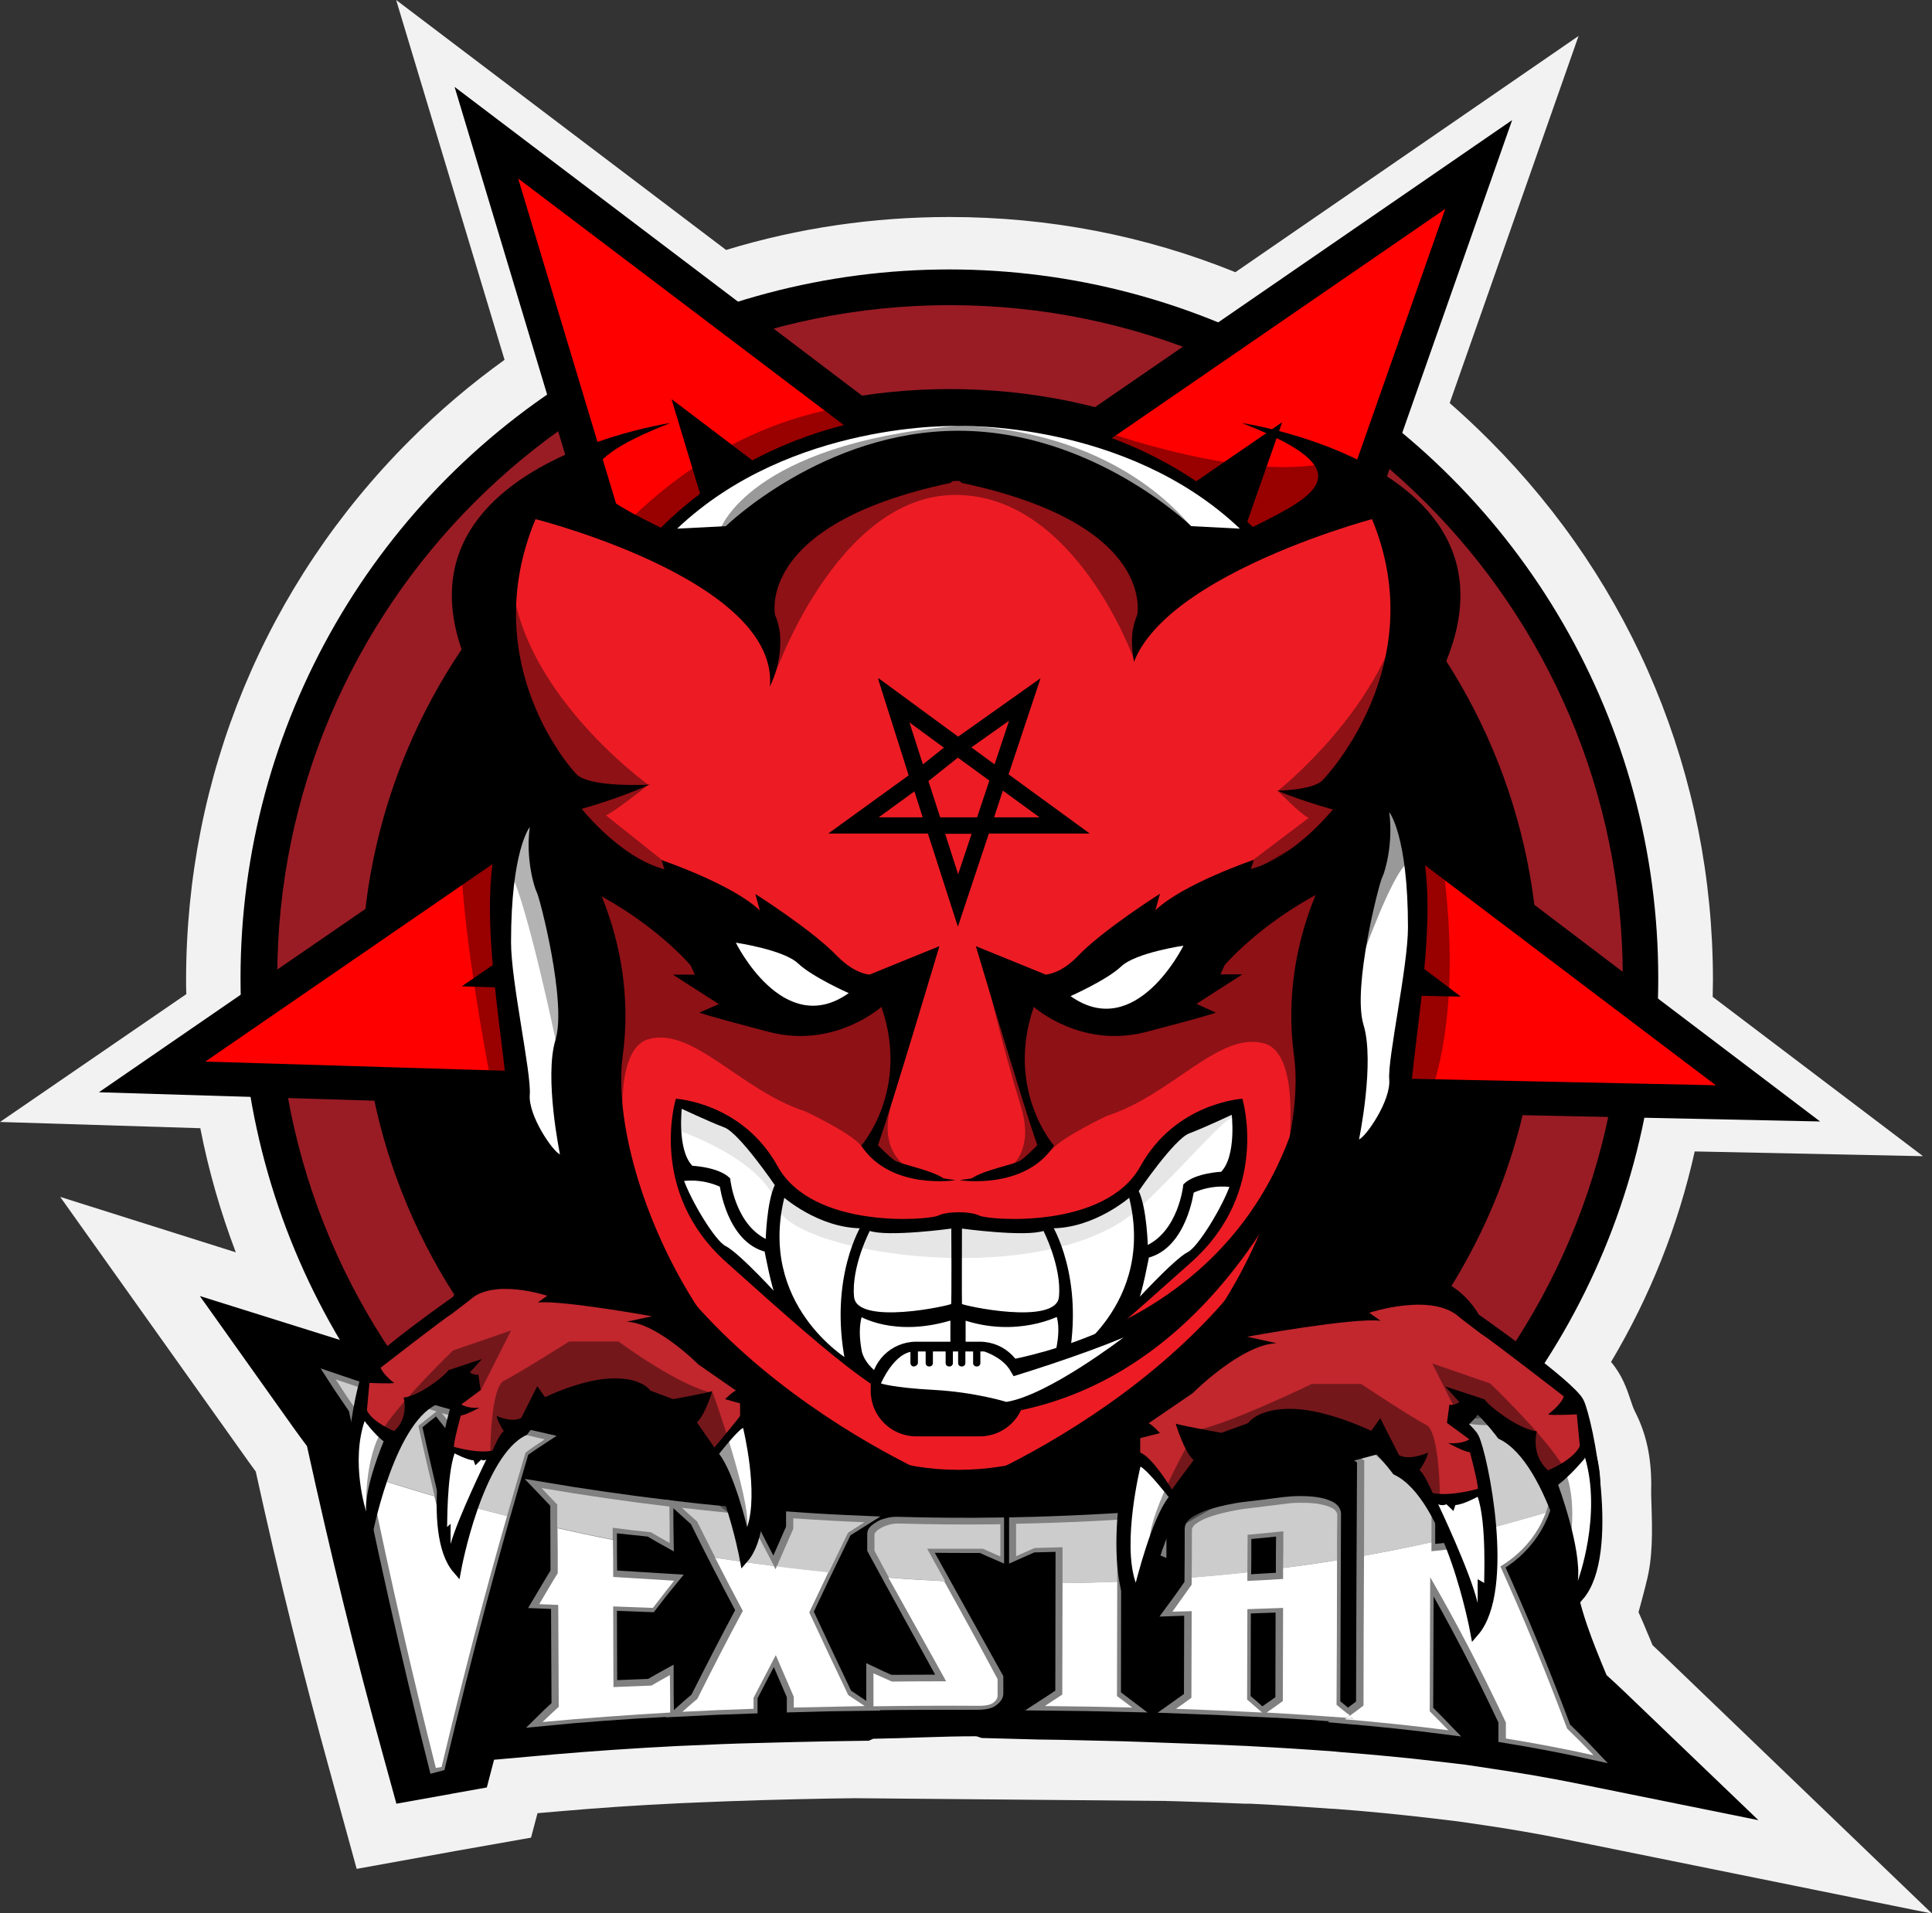 <?xml version="1.0" encoding="utf-8"?>
<svg xmlns="http://www.w3.org/2000/svg" xmlns:xlink="http://www.w3.org/1999/xlink" version="1.1" id="Layer_1" x="0px" y="0px" viewBox="0 0 773.5 766.2" style="enable-background:new 0 0 773.5 766.2;">
<rect x="0" y="0" width="773.5" height="766.2" fill="#333333" stroke="none"/>
<style type="text/css">
	.st0{fill:#F2F2F2;}
	.st1{fill:#991C25;}
	.st2{fill:#FF0000;stroke:#000000;stroke-width:5.26;stroke-miterlimit:10;}
	.st3{opacity:0.4;}
	.st4{fill:#ED1C24;}
	.st5{fill:#FFFFFF;stroke:#000000;stroke-width:0.877;stroke-miterlimit:10;}
	.st6{fill:#FFFFFF;stroke:#000000;stroke-width:1.754;stroke-miterlimit:10;}
	.st7{fill:#FFFFFF;stroke:#000000;stroke-width:3;stroke-miterlimit:10;}
	.st8{fill:#FFFFFF;}
	.st9{fill:#808080;stroke:#808080;stroke-width:4.384;stroke-miterlimit:10;}
	.st10{fill:#CCCCCC;}
	.st11{stroke:#000000;stroke-width:3.507;stroke-miterlimit:10;}
	.st12{fill:#C1272D;}
	.st13{opacity:0.3;}
	.st14{fill:none;}
	.st15{opacity:0.1;}
</style>
<path class="st0" d="M665.5,662.5c-1.3-1.2-2.5-2.4-3.9-3.7c-0.8-2-1.4-3.5-2-4.8c-1.2-2.9-1.9-4.7-3.6-8.4&#xD;&#xA;	c0.7-2.5,1.6-5.8,2.7-10.1c0.2-0.8,0.3-1.4,0.4-1.7c2.7-10,2.4-21,2.1-30.7c-0.1-2.9-0.2-5.7-0.1-8.4c0-11.3-2-20.6-6.5-29.4&#xD;&#xA;	c-0.7-1.4-1.3-3.1-1.9-5c-1.4-4.2-3.3-9.7-7.7-14.9c15.7-26.4,26.9-54.6,33.5-84.3l91.4,1.9l-84.2-63.8c0-2.3,0.1-4.5,0.1-6.7&#xD;&#xA;	c0-81.7-31.8-158.4-89.5-216.2c-5.1-5.1-10.4-10.1-15.9-14.9L632,14.4L494.6,109c-36.3-14.7-74.8-22.1-114.5-22.1&#xD;&#xA;	c-30.5,0-60.6,4.4-89.4,13.2L158.6,0L202,144.1c-13.5,9.7-26.2,20.5-38,32.3c-57.7,57.7-89.5,134.5-89.5,216.2c0,1.8,0,3.6,0.1,5.5&#xD;&#xA;	L0,449.3l80.2,2.5c3.3,17,8.1,33.6,14.2,49.7l-70.3-22.2l75.4,106c1,1.3,1.9,2.7,2.9,4c9.3,42.4,19.1,81.8,29.8,120.5l10.6,38.6&#xD;&#xA;	l39.8-7.2l30-5.3l2.6-9.8l9.3-0.8c15-1.3,30.7-2.4,48-3.2l4.7-0.2c8.7-0.4,17.7-0.7,27-1l7.4-0.2l7.9-0.2c7.3-0.2,15-0.3,22.8-0.4&#xD;&#xA;	l123.8,1.1l4.2,0.1c9.9,0.3,19.2,0.6,28.2,1l2,0c12.4,0.6,22.6,1.3,32.2,2l2,0.1c13.6,1,26.1,2.3,38.3,3.7l10.8,1.3l10.3,1.5&#xD;&#xA;	c11,1.6,21.7,3.5,31.8,5.5l147.6,29.9L665.5,662.5z"/>
<circle cx="380.1" cy="391.7" r="283.8"/>
<path class="st1" d="M380.4,660.8C231.8,660.8,111,540,111,391.5c0-148.5,120.8-269.3,269.3-269.3S649.7,243,649.7,391.5&#xD;&#xA;	C649.7,540,528.9,660.8,380.4,660.8z M380.4,155.8c-130,0-235.7,105.7-235.7,235.7c0,130,105.7,235.7,235.7,235.7&#xD;&#xA;	s235.7-105.7,235.7-235.7C616.1,261.5,510.3,155.8,380.4,155.8z"/>
<path d="M39.6,437.4l264,8.1L378,695.4l1.4-4.1l0.3,1.2l88.4-248.9l260.6,5.5L520.1,290.9l85.3-242.8L392.7,194.5L182,34.8&#xD;&#xA;	l75.9,252.4L39.6,437.4z M339.9,230.8L310.5,251l-16.6-55.1L339.9,230.8z M287,384.1l-60.1-1.8l49.3-33.9L287,384.1z M391,269.4&#xD;&#xA;	l57,43.2l-24.7,70.2l-72.6,1.9l-21.8-72.6L391,269.4z M401.8,444.2l-17.9,50.8l-15-50L401.8,444.2z M443.8,233.1l42.4-29.2l-17,48.4&#xD;&#xA;	L443.8,233.1z M542.6,384.3l-54.9-1.2l11.2-31.9L542.6,384.3z"/>
<path class="st2" d="M380.9,657l79.7-224.6l234.4,5L507.1,295.2l76.7-218.3L392.6,208.4l-190-143.9L271.1,292l-197,135.5l238.2,7.3&#xD;&#xA;	l66.9,224.7l1.4-3.9L380.9,657z M431.5,394l-88.7,2.3l-26.6-88.4l75.4-51.9l69.9,52.9L431.5,394z M354.3,434.6l63.5-1.7l-34.5,98.2&#xD;&#xA;	L354.3,434.6z M576.8,396.3l-104.4-2.2l21.3-60.7L576.8,396.3z M508.2,175.8l-33.3,94.9L425,233L508.2,175.8z M273.7,166.8&#xD;&#xA;	l85.4,64.7L304.5,269L273.7,166.8z M193,392.6l89.7-61.7l19.6,65.1L193,392.6z"/>
<path class="st3" d="M197.5,437.7c0,0-20.9-101-10.3-126.5c10.6-25.5,55.2-139.5,161.9-149.8l83.5,8c0,0,60.9,23.7,97.6,16.2&#xD;&#xA;	c0,0,78.5,170.6,39.2,261.7C569.4,447.2,269.7,623.7,197.5,437.7z"/>
<path d="M550,340.4l-0.9-5c-13.5-79-54.9-116.5-87.2-134.4c-36.3-20.1-71.2-20.7-77.8-20.7h-0.4h-0.4c-6.6,0-41.5,0.6-77.8,20.7&#xD;&#xA;	c-32.3,17.9-73.7,55.7-87.2,134.6l-0.8,4.9l3,4c0.2,0.3,22.9,32.2,17,75.7c-3.8,28.1,8.1,61.7,33.5,94.6&#xD;&#xA;	c26.1,33.8,64.3,63.4,107.7,83.5l5,2.3l5-2.3c43.4-20.1,81.6-49.7,107.7-83.5c25.4-33,37.4-66.6,33.5-94.6&#xD;&#xA;	c-5.9-43.5,16.7-75.4,16.9-75.7L550,340.4z"/>
<path class="st4" d="M537.3,338.6c-24.7-143.9-143.8-146.1-153.6-146c-9.7-0.1-128.9,2.1-153.6,146c0,0,25.9,35.1,19.2,84.4&#xD;&#xA;	c-6.7,49,43,165.6,134.4,165.6c92.8,0,141.1-116.6,134.4-165.6C511.4,373.7,537.3,338.6,537.3,338.6z"/>
<path d="M497.4,440c0,0-26.7,1.5-40.8,27c-14.1,25.5-60.9,21.6-64.5,19.8c-3.6-1.8-12.9-1.8-16.5,0c-3.6,1.8-50.2,5.7-64.3-19.8&#xD;&#xA;	c-14.1-25.5-40.7-27-40.7-27s-11.5,37.1,20.1,65.4c93,83.3,93,83.3,186.3,0C508.7,477.1,497.4,440,497.4,440z"/>
<g>
	<path d="M556.4,314.2l-14.8-44.8c0,0,12.5-2,8.7-10c-3.9-8-12.7-16.4-12.7-16.4s-4.4-2.8-8.4,4.4c-4,7.2-9.7,8.8-9.7,8.8l23.5,64.3&#xD;&#xA;		l0,19.7l-18.6,43.2l1.2,45l-6.1,49.8c0,0,40.9,0.6,45.7-45.6C569.4,392.3,580.7,335.7,556.4,314.2z"/>
	<path d="M383.5,164.6L383.5,164.6L383.5,164.6L383.5,164.6L383.5,164.6c-107,0.6-145,81.2-145,81.2l9.4,10.1&#xD;&#xA;		c-1.6-0.7-6-2.8-9.2-8.5c-4-7.2-8.5-4.4-8.5-4.4s-8.8,8.4-12.7,16.4c-3.9,8,8.6,10,8.6,10l-14.8,44.8c-24.4,21.5-13,78.1-8.8,118.3&#xD;&#xA;		c4.8,46.2,45.7,45.6,45.7,45.6l-6.1-49.8l1.2-45l-18.6-43.2l0-19.7l23.5-64.3c0,0,0.4,0,0.1-0.1c64.9-66.5,125-69.4,135-69.5v0&#xD;&#xA;		c0,0-0.4,0,0,0c0.4,0,0,0,0,0v0c12,0,70.2,2.9,135.2,69.6l10.1-10.3C528.8,245.8,488.5,165.2,383.5,164.6z"/>
</g>
<path d="M230.2,324.6c0,0,82.9-19.8,82.2-68.4c-0.6-48.5-132.5-52.4-44-86.8C268.4,169.4,100.2,194.2,230.2,324.6z"/>
<path d="M535.4,324.6c0,0-82.9-19.8-82.2-68.4c0.6-48.5,132.5-52.4,44-86.8C497.2,169.4,665.4,194.2,535.4,324.6z"/>
<path d="M348.1,390.3l28-11.4c0,0-19.1,64.2-24.6,79.7c0,0,4.2,4.4,6.7,6.1c2.5,1.7,14.2,3.6,19.6,7.2c0,0,3.8,0.6,4.8,0.7&#xD;&#xA;	c0,0-25.9,4.2-37.8-13.8c0,0,19.6-22.2,8.1-55.6c0,0-18.7,16.8-44.8,10.1c-26.1-6.8-28.1-7.8-28.1-7.8l7.8-3.4l-18.4-11.8h8.8&#xD;&#xA;	l-1.7-3.7c0,0-13.7-16.3-38.9-29.4l-11.7-19.2l4.3-12.1l1.3-3.7c0,0,15.9,21,34.5,25.9l-1.2-3.7c0,0,28.5,9.7,39.4,20.2l-1.8-6.6&#xD;&#xA;	c0,0,23.2,14.7,33.1,25.2C335.5,383,341,389.4,348.1,390.3z"/>
<path d="M418.7,390.3l-28-11.4c0,0,19.1,64.2,24.6,79.7c0,0-4.2,4.4-6.7,6.1c-2.5,1.7-14.2,3.6-19.6,7.2c0,0-3.8,0.6-4.8,0.7&#xD;&#xA;	c0,0,25.9,4.2,37.8-13.8c0,0-19.6-22.2-8.1-55.6c0,0,18.6,16.8,44.8,10.1c26.1-6.8,28.1-7.8,28.1-7.8L479,402l18.4-11.8h-8.8&#xD;&#xA;	l1.7-3.7c0,0,13.7-16.3,38.9-29.4l11.7-19.2l-4.3-12.1l-1.3-3.7c0,0-15.9,21-34.5,25.9l1.2-3.7c0,0-28.5,9.7-39.4,20.2l1.8-6.6&#xD;&#xA;	c0,0-23.2,14.7-33.1,25.2C431.3,383,425.8,389.4,418.7,390.3z"/>
<path class="st5" d="M381.3,491.5c0,0-26.1,3.6-33.3,0.9c0,0-7.7,14.7-6.5,27c1.2,12.3,39.6,3.7,39.7,3.1&#xD;&#xA;	C381.5,521.9,381.3,491.5,381.3,491.5z"/>
<path class="st5" d="M384.7,491.5c0,0,26.1,3.6,33.3,0.9c0,0,7.6,14.7,6.4,27c-1.2,12.3-39.6,3.7-39.7,3.1&#xD;&#xA;	C384.6,521.9,384.7,491.5,384.7,491.5z"/>
<path class="st4" d="M268.6,313.7c0,0-0.4,0-1.3,0.1c-6.1,0.5-32.4,2.1-37.1-4.4c0,0-40.1-43-15.8-101.5c0,0,106,26.7,92.8,72.6&#xD;&#xA;	l-19.7,30.9L268.6,313.7z"/>
<path class="st6" d="M452.6,478.1c0,0-14.5,13.2-32.2,12.9c0,0,13,20.7,6.4,54.3C426.8,545.3,464.4,523,452.6,478.1z"/>
<path class="st7" d="M424,525.3c0,0-16.9,9.3-38.9,1.5v36.9c0,0,34.5-6.4,38.9-21.7C423.9,541.9,426.8,532.3,424,525.3z"/>
<path class="st7" d="M344.1,525.3c0,0,13.9,9.3,37.9,1.5v36.9c0,0-34-6.4-38.3-21.7C343.7,541.9,341.3,532.3,344.1,525.3z"/>
<path class="st6" d="M313.5,478.1c0,0,14.5,13.2,32.2,12.9c0,0-13,20.7-6.4,54.3C339.3,545.3,301.7,523,313.5,478.1z"/>
<path class="st6" d="M454.9,476.9c0,0,14.5-21.4,20.8-23.8c6.4-2.4,18.2-8,18.2-8s2.4,18.2-4.6,25c0,0-10.3,0.4-14.7,4.6&#xD;&#xA;	c0,0-1.9,19.2-15.9,25.2C458.7,499.9,458.4,483.7,454.9,476.9z"/>
<path class="st6" d="M459.2,502.9c0,0-2.8,15.4-5.1,20.1c0,0,16.4-18.1,22-20.9c4.3-2.2,14.2-18.5,17.3-27.5c0,0-7.7-1.6-16.3,2.4&#xD;&#xA;	C477.1,477,474.3,499.2,459.2,502.9z"/>
<path class="st6" d="M311.2,474.5c0,0-14.5-21.4-20.8-23.8c-6.4-2.4-18.2-8-18.2-8s-2.4,18.2,4.6,25c0,0,10.3,0.4,14.7,4.6&#xD;&#xA;	c0,0,1.9,19.2,15.9,25.2C307.4,497.5,307.7,481.3,311.2,474.5z"/>
<path class="st3" d="M252,474.3c0,0-10.2-53.4,7.8-58.2c18-4.8,36.7,20.6,62.7,29c0,0,17.7,8.3,22.3,13.7l23.8,11.3&#xD;&#xA;	c0,0-18.9-4.7-11.5-28.7c7.4-24,14.3-53.6,14.3-53.6l-21.2,5.9l-18.4-8.8l-27.5-13.8c0,0-54.9-16-67.7-21.6&#xD;&#xA;	c-12.8-5.6-11.8-29.1-11.8-29.1s7.4,8.5-0.6-6.2l-4.1-3.1l-1,20l6.3,27.4l14,70l5.5,22.1l5.4,30.3l3.9,23.1l44.4,46.2l43,29.7&#xD;&#xA;	l-63-50.5L252,474.3z"/>
<path class="st6" d="M306.9,500.5c0,0,2.8,15.4,5.1,20.1c0,0-16.4-18.1-22-20.9c-4.4-2.2-14.2-18.5-17.3-27.5c0,0,7.7-1.6,16.3,2.4&#xD;&#xA;	C289,474.6,291.8,496.8,306.9,500.5z"/>
<path class="st3" d="M513.8,476c0,0,10.2-53.4-7.8-58.2c-18-4.8-36.7,20.6-62.7,29c0,0-17.7,8.3-22.3,13.6l-23.8,11.3&#xD;&#xA;	c0,0,18.9-4.7,11.5-28.7c-7.4-24-14.3-53.6-14.3-53.6l21.2,5.9l18.4-8.8l27.5-13.8c0,0,62.7-38.1,75.5-43.7c12.8-5.6,3.9-7,3.9-7&#xD;&#xA;	s-7.4,8.5,0.6-6.2l4.1-3.1l1,20l-6.3,27.4l-14,70l-5.5,22.1l-5.4,30.3l-3.9,23.1l-44.4,46.2l-43,29.7l63-50.5L513.8,476z"/>
<path class="st4" d="M491.7,316.1c0,0,0.4,0,1.3,0.1c6.1,0.5,32.4,2.1,37.1-4.4c0,0,43.5-45.4,19.2-103.9c0,0-109.3,29.1-96.2,75&#xD;&#xA;	l19.7,30.9L491.7,316.1z"/>
<path d="M383.7,595.7c0,0-127.6-49.4-146.5-154.3l9.4,63.8c0,0,63.9,87.3,137.1,96.7c73.2-9.4,137.1-96.7,137.1-96.7l9.4-63.8&#xD;&#xA;	C511.3,546.3,383.7,595.7,383.7,595.7z"/>
<path d="M310.4,247c0,0-9.1-36.8,70.1-53.6l5-4.2h-32.9l-40.2,15.3l-31.8,18.8l28,26.2L310.4,247z"/>
<path d="M455.2,247c0,0,9.1-36.8-70.1-53.6l-5-4.2h32.9l40.2,15.3l31.8,18.8l-28,26.2L455.2,247z"/>
<path class="st8" d="M212.1,331.2c0,0-7.5,9.2-7.5,46.2c0,15.6,8.2,52.5,7.5,60.9c-0.7,8.4,9.2,22.8,12.1,24c0,0-6.4-30.9-1.8-45.9&#xD;&#xA;	c4.6-15-6.4-57.3-7.5-59.1C213.9,355.4,210.4,344,212.1,331.2z"/>
<path class="st8" d="M556.2,325.2c0,0,7.5,9.2,7.5,46.2c0,15.6-8.2,52.5-7.5,60.9c0.7,8.4-9.2,22.8-12.1,24c0,0,6.4-30.9,1.8-45.9&#xD;&#xA;	c-4.6-15,6.4-57.3,7.5-59.1C554.4,349.4,557.9,338.1,556.2,325.2z"/>
<path class="st8" d="M383.7,170.6c0,0-66.9-2.3-112.6,41.1l19.5-1c0,0,39.1-38.2,93.1-38.2c54,0,93.2,38.2,93.2,38.2l19.5,1&#xD;&#xA;	C450.7,168.3,383.7,170.6,383.7,170.6z"/>
<path class="st8" d="M339.8,397.7c0,0-14.5-6.4-20.3-11.9c-5.8-5.5-24.9-8.3-24.9-8.3S313.6,416.3,339.8,397.7z"/>
<path class="st8" d="M428.6,398.9c0,0,14.5-6.4,20.3-11.9c5.8-5.5,24.9-8.3,24.9-8.3S454.8,417.5,428.6,398.9z"/>
<path d="M650.3,677.4c-2.3-2.2-4.7-4.4-7.1-6.6c-5.6-13.5-10.8-26.2-12.7-39.7c2.4-2.6-0.1-4.8,1.8-7.8c5.5-8.8,8.4-18.8,8.4-28.8&#xD;&#xA;	c0-7-1.6-13.6-4.7-19.9c-3.5-7-8.9-12.6-15.9-16.7c-6.3-3.7-13.8-5.9-22.3-6.5c-7.2-0.5-15.1,0.3-24.2,2.5&#xD;&#xA;	c-7.1,1.7-14.2,3.3-21.4,4.8l-3.1,0.6c-5,1-10,2-15,3l-55.4,10.4l17.1,10.4c-1.4,0.2-3.1,0.3-4.6,0.5c-2.2,0.2-4.8,0.6-7.8,1.1v-0.1&#xD;&#xA;	l-23.6,1.7c-18.5,1.3-37.1,2.2-55.6,2.6l-2.7,0l-3.2,0c-12.8,0.2-25.9,0.1-38.7-0.2c-0.7,0-1.3,0-2,0l-11.1-0.4&#xD;&#xA;	c-9-0.3-18.1-0.8-27.1-1.4l-7.7-0.5l-7.7-0.6c-9-0.7-18.2-1.5-27.2-2.5l-2.3-0.2l-2.4-0.3c-4.8-0.5-9.7-1.1-14.5-1.7l17.7-10.7&#xD;&#xA;	l-53.9-11.2c-13-2.7-26.2-5.8-39-9.1l-2-0.5c-12.8-3.4-25.6-7.1-38.2-11.1L80,519l37.4,52.6c1.8,2.5,3.6,5,5.5,7.5&#xD;&#xA;	c9.6,43.7,19.5,84.3,30.5,123.9l5.3,19.3l20.1-3.6c0.7-0.1,1.4-0.2,2.1-0.4l14-2.5l2.9-11.1l24.7-2.2c15.2-1.3,31.2-2.4,48.8-3.3&#xD;&#xA;	l2.3-0.1l2.4-0.1c8.8-0.4,18-0.8,27.3-1l7.6-0.2l7.9-0.2c8.8-0.2,18-0.4,27.4-0.5l1.6,0l1.8-0.8c13.3-0.2,27.1-1,40.9-1h0.1&#xD;&#xA;	c0.9,0,1.9,0.7,2.7,0.7l22.5,0.6c11.6,0.1,23,0.5,33.7,0.7l8.7,0.3l8.2,0.3c11.7,0.4,22.6,0.8,33.1,1.3l1.7,0.1&#xD;&#xA;	c11.7,0.6,22.5,1.3,33.2,2.1l1,0.1l0.9,0.1c14,1.1,26.9,2.3,39.4,3.8l11.1,1.3l10.6,1.6c11.4,1.7,22.5,3.6,33,5.7l73.6,14.9&#xD;&#xA;	L650.3,677.4z"/>
<g>
	<path class="st9" d="M173.9,707.6c-10.8-42.8-21.5-90-32.1-143.3c-2.7-4-5.5-8-8.2-12.2c13.4,4.6,26.9,8.9,40.4,12.8&#xD;&#xA;		c-2.4,1.9-4.9,3.8-7.3,5.8c2.8,12.7,5.7,25,8.5,36.9c2.8-11.2,5.7-22,8.5-32.5c-2.6-3.1-5.1-6.3-7.7-9.6&#xD;&#xA;		c13.7,3.9,27.4,7.4,41.3,10.5c-2.6,1.7-5.2,3.4-7.7,5.2c-11.2,37.6-22.3,79-33.5,125.9C175.4,707.3,174.6,707.4,173.9,707.6z"/>
	<path class="st9" d="M260.7,643.4c-5.3-0.2-10.6-0.4-15.9-0.6c0,10.8,0.1,21.6,0.1,32.3c5.1-0.2,10.1-0.4,15.2-0.6&#xD;&#xA;		c2.5-1.4,5-2.9,7.4-4.2c0,5,0,10,0.1,15c-17.1,0.9-34.1,2.1-51.1,3.8c2.1-2.1,4.3-4.1,6.5-6.1c-0.1-13.6-0.1-27.2-0.2-40.8&#xD;&#xA;		c-2.5-0.1-5.1-0.2-7.6-0.3c2.5-4.2,4.9-8.3,7.4-12.4c0-9.1-0.1-18.3-0.1-27.4c-2.1-2.2-4.2-4.4-6.3-6.6c17,2.9,34,5.3,51.2,7.4&#xD;&#xA;		c0,4.9,0,9.7,0.1,14.6c-2.5-1.4-5-2.8-7.5-4.3c-5.1-0.5-10.2-1.1-15.2-1.6c0,6.5,0,13,0.1,19.4c8.1,0.5,16.3,1,24.4,1.5&#xD;&#xA;		C266.4,636,263.5,639.7,260.7,643.4z"/>
	<path class="st9" d="M300.8,606.3c0,1.4,0,2.9,0,4.3c3,5.9,6,11.7,9,17.4c2.4-5.5,4.8-10.9,7.1-16.2c0-1.4,0-2.8,0-4.2&#xD;&#xA;		c9.5,0.7,19,1.2,28.5,1.6c-2.2,1.4-4.4,2.7-6.6,4.1c-5.2,10.6-10.3,21.2-15.4,32.1c5.2,11.2,10.4,22.2,15.6,33.1&#xD;&#xA;		c2.2,1.5,4.4,2.9,6.6,4.4c-9.5,0.1-18.9,0.3-28.4,0.6c0-1.4,0-2.9,0-4.3c-2.4-5.5-4.8-11.1-7.2-16.7c-3,5.6-5.9,11.3-8.9,17.1&#xD;&#xA;		c0,1.5,0,2.9,0,4.4c-9.5,0.3-19,0.7-28.5,1.2c2-1.8,4-3.5,6-5.2c6.1-12.1,12.1-23.8,18.2-35.2c-6.1-11.5-12.3-23.4-18.4-35.8&#xD;&#xA;		c-2-1.8-4-3.6-6.1-5.5C281.8,604.6,291.3,605.5,300.8,606.3z"/>
	<path class="st9" d="M356.4,672.9c7.2,0,14.5-0.1,21.7-0.1c-9.5-17.3-19.1-34.6-28.7-52.3c0-2.1,0-4.3,0-6.4c0-0.5,0.3-0.9,0.9-1.5&#xD;&#xA;		c0.6-0.5,1.3-1,2.2-1.5c0.9-0.5,1.9-0.8,3.1-1.1c1.2-0.3,2.3-0.4,3.5-0.4c13.6,0.4,27.1,0.5,40.7,0.3c0,4.3,0,8.6,0,12.9&#xD;&#xA;		c-2.3-1-4.7-2-7-3.1c-7.4,0-14.8,0-22.3-0.1c9.7,17.5,19.3,34.8,29,52.2c0,2.1,0,4.3,0,6.4c0,0.9-0.6,1.9-1.8,2.8&#xD;&#xA;		c-1.2,1-3.3,1.5-6.4,1.5c-14.1,0-28.2,0-42.3,0.2c0-4.4,0-8.8,0-13.2C351.5,670.7,354,671.8,356.4,672.9z"/>
	<path class="st9" d="M406.2,609.8c19.5-0.4,39.1-1.4,58.6-2.9c0,4.6,0,9.1,0,13.7c-2.4-1-4.8-1.9-7.2-2.9&#xD;&#xA;		c-3.6,0.2-7.2,0.4-10.9,0.6c0,20.2-0.1,40.3-0.1,60.5c2,1.5,4,3.1,6,4.6c-11.6-0.3-23.3-0.5-34.9-0.6c2.3-1.5,4.7-3,7-4.6&#xD;&#xA;		c0-19.7,0.1-39.3,0.1-59c-3.7,0.1-7.5,0.2-11.2,0.3c-2.5,1.1-4.9,2.2-7.4,3.3C406.2,618.5,406.2,614.1,406.2,609.8z"/>
	<path class="st9" d="M476.5,612.1c0.1-1.1,0.9-2.1,2.5-3c1.5-0.9,3.4-1.8,5.6-2.5c2.2-0.7,4.5-1.3,6.9-1.8c2.4-0.5,4.5-0.9,6.3-1.1&#xD;&#xA;		c5.4-0.6,10.8-1.3,16.2-2c1.9-0.2,4-0.4,6.3-0.4c2.3,0,4.5,0.1,6.6,0.4c2.1,0.3,3.8,0.8,5.3,1.5c1.5,0.7,2.3,1.6,2.5,2.8&#xD;&#xA;		c-0.1,25.4-0.2,50.8-0.3,76.3c2.2,1.8,4.4,3.7,6.6,5.5c-11.5-1-23.1-1.7-34.7-2.4c2.2-1.5,4.3-3.1,6.5-4.6&#xD;&#xA;		c0-12.4,0.1-24.9,0.1-37.3c-4.8,0.2-9.5,0.3-14.3,0.5c0,12.1-0.1,24.1-0.1,36.2c2,1.7,4,3.4,6,5.2c-11.5-0.6-23-1.1-34.5-1.5&#xD;&#xA;		c2.1-1.5,4.1-2.9,6.2-4.4c0-11.6,0.1-23.2,0.1-34.7c-2.6,0.1-5.1,0.1-7.6,0.2c2.6-3.5,5.1-7.1,7.7-10.8&#xD;&#xA;		C476.5,626.8,476.5,619.4,476.5,612.1z M513,631.9c0-6.3,0-12.7,0.1-19c-4.8,0.5-9.5,1-14.3,1.4c0,6.2,0,12.3-0.1,18.5&#xD;&#xA;		C503.5,632.4,508.3,632.2,513,631.9z"/>
	<path class="st9" d="M615.3,611.5c-3.6,6.2-8.7,11.4-15.3,15.4c8.9,19.6,17.8,41.1,26.7,64.9c3.5,3.4,7,6.9,10.5,10.6&#xD;&#xA;		c-11.7-2.6-23.4-4.8-35.1-6.7c0-2.1,0-4.3,0-6.4c-10.1-21.5-20.2-40.7-30.3-58.2c-0.1,17.9-0.1,35.8-0.2,53.7c2.5,2.5,5,5,7.5,7.6&#xD;&#xA;		c-13.8-1.8-27.6-3.2-41.4-4.4c2.5-1.8,4.9-3.6,7.4-5.5c0.1-32.7,0.2-65.4,0.4-98c-2.5-1.7-4.9-3.4-7.4-5c14-2.9,27.9-6.1,41.8-9.8&#xD;&#xA;		c6.8-1.8,12.7-2.6,17.8-2.2c5.1,0.4,9.4,1.6,12.8,3.8c3.4,2.2,6,5.1,7.6,8.8c1.7,3.6,2.5,7.5,2.5,11.6&#xD;&#xA;		C620.6,598.5,618.9,605.2,615.3,611.5z M572.4,620.7c1.9-0.2,3.9-0.4,5.8-0.6c3.1-0.3,5.8-1.1,8.1-2.5c2.3-1.4,4.1-3,5.7-4.9&#xD;&#xA;		c1.5-1.9,2.6-4,3.3-6.2c0.7-2.2,1-4.3,1-6.3c0-2.1-0.3-4.1-1-6.1c-0.7-2-1.8-3.6-3.3-4.8c-1.5-1.2-3.5-2.1-5.9-2.5&#xD;&#xA;		c-2.4-0.4-5.4-0.3-8.9,0.4c-1.6,0.3-3.1,0.6-4.7,1C572.4,599.1,572.4,609.9,572.4,620.7z"/>
</g>
<path d="M351.6,272l12.2,38.5l-32.2,23.3l39.9,0l12,37.3l12.4-37.3l40.4,0l-32.5-23.7l12.8-38.5L383.6,295l-32-23.5l0.2,0.7&#xD;&#xA;	L351.6,272z M371.7,312.8l11.8-9.4l12.6,9.2l-4.9,14.7l-14.8,0L371.7,312.8z M377.9,299.4l-8.4,6.7l-5.4-16.8L377.9,299.4z&#xD;&#xA;	 M351.8,327.3l14.3-10.4l3.3,10.4L351.8,327.3z M383.6,350.1l-5.2-16.2l10.6,0L383.6,350.1z M416.2,327.3l-18.2,0l3.5-10.7&#xD;&#xA;	L416.2,327.3z M404,288.6l-5.8,17.5l-9.3-6.8L404,288.6z"/>
<path d="M531.7,437.7c0,0-39.4,133.2-155.7,129.9l5.7-20c0,0,111.6-3.3,139-106.1L531.7,437.7z"/>
<path d="M410.5,557c0,10.1-8.2,18.2-18.2,18.2h-25.5c-10.1,0-18.2-8.2-18.2-18.2v-1.5c0-10.1,8.2-18.2,18.2-18.2h25.5&#xD;&#xA;	c10.1,0,18.2,8.2,18.2,18.2V557z"/>
<g>
	<path class="st8" d="M176,608c-0.7-2.9-1.4-5.8-2.1-8.8c-10.8-3.1-19.5-5.9-26.1-8.1c8.8,42.7,17.7,81.4,26.7,116.9&#xD;&#xA;		c0.8-0.1,1.5-0.3,2.3-0.4c8.7-36.6,17.4-69.8,26.2-100.5c-9.2-2.3-17.5-4.6-25-6.7C177.3,602.9,176.7,605.4,176,608z"/>
	<path class="st8" d="M223.3,630c-2.5,4-4.9,8.2-7.4,12.4c2.5,0.1,5,0.2,7.6,0.3c0.1,13.6,0.1,27.2,0.2,40.8c-2.2,2-4.3,4-6.5,6.1&#xD;&#xA;		c17-1.6,34-2.8,51.1-3.8c0-5,0-10-0.1-15c-2.5,1.4-5,2.8-7.4,4.2c-5.1,0.2-10.1,0.4-15.2,0.6c0-10.8-0.1-21.6-0.1-32.3&#xD;&#xA;		c5.3,0.2,10.6,0.4,15.9,0.6c2.8-3.7,5.7-7.3,8.5-10.9c-8.2-0.5-16.3-1-24.4-1.5c0-4.9,0-9.9-0.1-14.8c-7.7-1.5-15.1-3.1-22.2-4.7&#xD;&#xA;		C223.3,617.9,223.3,623.9,223.3,630z"/>
	<path class="st8" d="M310.5,628.4c-0.2-0.4-0.5-0.9-0.7-1.3c-8-1-15.8-2.1-23.5-3.3c3.7,7.2,7.4,14.4,11.1,21.3&#xD;&#xA;		c-6.1,11.3-12.1,23-18.2,35.2c-2,1.7-4,3.4-6,5.2c9.5-0.5,19-0.9,28.5-1.2c0-1.5,0-2.9,0-4.4c3-5.8,5.9-11.4,8.9-17.1&#xD;&#xA;		c2.4,5.6,4.8,11.2,7.2,16.7c0,1.4,0,2.9,0,4.3c9.5-0.2,18.9-0.4,28.4-0.6c-2.2-1.5-4.4-2.9-6.6-4.4c-5.2-10.9-10.4-21.9-15.6-33.1&#xD;&#xA;		c2.6-5.4,5.1-10.8,7.7-16.2c-7.1-0.7-14-1.5-20.8-2.4C310.9,627.7,310.7,628,310.5,628.4z"/>
	<path class="st8" d="M378.8,673.3c-7.2,0-14.5,0-21.7,0.1c-2.4-1.1-4.9-2.2-7.4-3.3c0,4.4,0,8.8,0,13.2c14.1-0.2,28.2-0.3,42.3-0.2&#xD;&#xA;		c3.1,0,4.9-0.5,6-1.5c1.2-1,1.4-1.9,1.4-2.8c0-2.1,0-4.3,0-6.4c-7-13.1-14.1-26.1-21.4-39.2c-7.6-0.4-14.9-0.8-22.3-1.4&#xD;&#xA;		C363.4,645.7,371.2,659.5,378.8,673.3z"/>
	<path class="st8" d="M425.3,678.6c-2.3,1.5-4.7,3.1-7,4.6c11.7,0.1,23.3,0.3,35,0.6c-2-1.5-4-3.1-6.1-4.6c0-15.3,0.1-30.5,0.1-45.8&#xD;&#xA;		c-7.4,0.3-14.7,0.5-21.9,0.5C425.4,648.8,425.3,663.7,425.3,678.6z"/>
	<path class="st8" d="M535.1,682.7c0.1-19.3,0.2-38.6,0.2-57.9c-7.2,1.2-14.4,2.2-21.6,3.1c0,1.5,0,2.9,0,4.4&#xD;&#xA;		c-4.8,0.3-9.5,0.6-14.3,0.8c0-1.2,0-2.3,0-3.5c-7.5,0.8-14.9,1.5-22.3,2.1c0,1,0,1.9,0,2.9c-2.6,3.6-5.1,7.2-7.7,10.8&#xD;&#xA;		c2.6-0.1,5.1-0.1,7.7-0.2c0,11.6-0.1,23.2-0.1,34.7c-2.1,1.5-4.1,3-6.2,4.4c11.5,0.4,23,0.9,34.5,1.5c-2-1.7-4-3.5-6-5.2&#xD;&#xA;		c0-12.1,0.1-24.1,0.1-36.2c4.8-0.2,9.5-0.3,14.3-0.5c0,12.4-0.1,24.9-0.1,37.3c-2.2,1.6-4.3,3.1-6.5,4.6&#xD;&#xA;		c10.7,0.6,21.3,1.3,31.9,2.1c0.5-0.3,0.9-0.7,1.4-1C538.5,685.6,536.8,684.1,535.1,682.7z"/>
	<path class="st8" d="M627.4,692.2c-8.9-23.8-17.8-45.3-26.7-64.9c6.6-4,11.7-9.2,15.3-15.4c1.2-2,2.1-4.1,2.9-6.2&#xD;&#xA;		c-8.7,2.6-17.4,5-26,7.2c-0.1,0.1-0.1,0.2-0.2,0.3c-1.5,1.9-3.4,3.6-5.7,4.9c-2.3,1.4-5,2.2-8.1,2.5c-1.9,0.2-3.9,0.4-5.8,0.6&#xD;&#xA;		c0-1.2,0-2.4,0-3.6c-9,2-18.1,3.8-27,5.4c-0.1,20-0.2,40-0.2,60c-1.8,1.4-3.7,2.8-5.5,4.1c0.5,0.4,1,0.8,1.4,1.2&#xD;&#xA;		c-0.9-0.1-1.9-0.1-2.8-0.2c-0.2,0.1-0.3,0.3-0.5,0.4c13.8,1.2,27.6,2.6,41.4,4.4c-2.5-2.6-5-5.1-7.5-7.6&#xD;&#xA;		c0.1-17.9,0.1-35.8,0.2-53.7c10.1,17.5,20.2,36.7,30.3,58.2c0,2.1,0,4.3,0,6.4c11.7,1.9,23.4,4.1,35.1,6.7&#xD;&#xA;		C634.4,699.1,630.9,695.6,627.4,692.2z"/>
</g>
<path class="st8" d="M352.7,554c0,0,5.4-12.8,13.4-12.8c8,0,15.9,0,15.9,0h12c0,0,6.6,2,10,6.9l1.8,3c0,0,26.3-8,44-15.5&#xD;&#xA;	c0,0-30.2,23.2-46.9,25.8c0,0-12.5-3.9-29-4.8C357.3,555.7,352.7,554,352.7,554z"/>
<path d="M367.5,545.8c0,0.7-0.9,1.4-1.6,1.4h-0.2c-0.7,0-1.2-0.7-1.2-1.4v-6.1c0-0.7,0.4-1.5,1.2-1.5h0.2c0.7,0,1.6,0.7,1.6,1.5&#xD;&#xA;	V545.8z"/>
<g>
	<path class="st10" d="M167.5,571c2.4-2,4.9-3.9,7.3-5.8c-13.6-3.9-27-8.2-40.4-12.8c2.7,4.2,5.4,8.3,8.2,12.2&#xD;&#xA;		c1.8,9,3.6,17.8,5.3,26.4c6.5,2.2,15.3,5,26.1,8.1C171.8,590,169.6,580.6,167.5,571z"/>
	<path class="st10" d="M218.1,576.4c-13.8-3.1-27.6-6.7-41.2-10.5c2.6,3.3,5.1,6.5,7.7,9.6c-2.2,8.1-4.4,16.4-6.6,24.9&#xD;&#xA;		c7.5,2.1,15.9,4.4,25,6.7c2.5-8.7,4.9-17.1,7.4-25.4C212.9,579.8,215.5,578.1,218.1,576.4z"/>
	<path class="st10" d="M260.6,613.6c2.5,1.5,5,2.9,7.5,4.3c0-4.9,0-9.7-0.1-14.6c-17.1-2-34.2-4.5-51.2-7.4c2.1,2.2,4.2,4.5,6.3,6.6&#xD;&#xA;		c0,3.1,0,6.2,0,9.3c7,1.6,14.4,3.2,22.2,4.7c0-1.6,0-3.1,0-4.7C250.5,612.5,255.6,613.1,260.6,613.6z"/>
	<path class="st10" d="M301.5,611c0-1.4,0-2.9,0-4.3c-9.5-0.8-19-1.8-28.5-2.9c2,1.8,4,3.7,6.1,5.5c2.4,4.9,4.9,9.7,7.3,14.5&#xD;&#xA;		c7.6,1.2,15.4,2.3,23.5,3.3C307.1,621.8,304.3,616.5,301.5,611z"/>
	<path class="st10" d="M346.1,609.6c-9.5-0.4-19-0.9-28.5-1.6c0,1.4,0,2.8,0,4.2c-2.2,5-4.4,10-6.6,15.1c6.8,0.9,13.7,1.6,20.8,2.4&#xD;&#xA;		c2.6-5.3,5.1-10.6,7.7-15.9C341.8,612.3,343.9,611,346.1,609.6z"/>
	<path class="st10" d="M393.5,620.2c2.3,1,4.7,2.1,7,3.1c0-4.3,0-8.6,0-12.9c-13.6,0.2-27.1,0.1-40.7-0.3c-1.2,0-2.4,0.1-3.5,0.4&#xD;&#xA;		c-1.2,0.3-2.2,0.7-3.1,1.1c-0.9,0.5-1.7,1-2.2,1.5c-0.6,0.5-0.9,1-0.9,1.5c0,2.1,0,4.3,0,6.4c1.9,3.6,3.9,7.2,5.8,10.8&#xD;&#xA;		c7.4,0.5,14.9,1,22.5,1.4c-2.4-4.3-4.8-8.6-7.2-13C378.7,620.2,386.1,620.2,393.5,620.2z"/>
	<path class="st10" d="M458.2,618.1c2.4,1,4.8,1.9,7.2,2.9c0-4.6,0-9.1,0-13.7c-19.5,1.6-39,2.5-58.6,2.9c0,4.3,0,8.7,0,13&#xD;&#xA;		c2.5-1.1,4.9-2.2,7.4-3.3c3.7-0.1,7.5-0.2,11.2-0.3c0,4.8,0,9.6,0,14.4c7.2-0.1,14.5-0.3,21.9-0.5c0-4.9,0-9.8,0-14.7&#xD;&#xA;		C450.9,618.5,454.6,618.3,458.2,618.1z"/>
	<path class="st10" d="M499.5,614.6c4.8-0.4,9.5-0.9,14.3-1.4c0,4.9,0,9.8-0.1,14.7c7.2-0.9,14.3-2,21.6-3.1c0-6.1,0-12.2,0.1-18.3&#xD;&#xA;		c-0.2-1.2-1-2.1-2.5-2.8c-1.5-0.7-3.2-1.1-5.3-1.5c-2.1-0.3-4.3-0.4-6.6-0.4c-2.3,0-4.4,0.1-6.3,0.4c-5.4,0.7-10.8,1.3-16.2,2&#xD;&#xA;		c-1.8,0.2-3.9,0.6-6.3,1.1c-2.4,0.5-4.7,1.1-6.9,1.8c-2.2,0.7-4,1.5-5.6,2.5c-1.5,0.9-2.4,1.9-2.5,3c0,6.4,0,12.8-0.1,19.2&#xD;&#xA;		c7.4-0.6,14.8-1.3,22.3-2.1C499.4,624.6,499.5,619.6,499.5,614.6z"/>
	<path class="st10" d="M618.9,580.7c0-0.1-0.1-0.1-0.1-0.2c-1.7-3.6-4.2-6.6-7.6-8.8c-3.4-2.2-7.7-3.5-12.8-3.8&#xD;&#xA;		c-1.9-0.1-3.8-0.1-5.9,0c-3.6,0.3-7.6,1-11.9,2.2c-13.9,3.6-27.8,6.9-41.8,9.8c2.5,1.6,4.9,3.3,7.4,5c0,12.7-0.1,25.4-0.1,38.1&#xD;&#xA;		c9-1.6,18-3.4,27-5.4c0-9.6,0.1-19.3,0.1-28.9c1.6-0.3,3.1-0.6,4.7-1c3.5-0.7,6.5-0.9,8.9-0.4c2.4,0.4,4.4,1.3,5.9,2.5&#xD;&#xA;		c1.5,1.2,2.6,2.9,3.3,4.8c0.7,2,1,4,1,6.1c0,2-0.4,4.1-1,6.3c-0.7,2.1-1.7,4.1-3.1,5.9c8.7-2.2,17.3-4.6,26-7.2&#xD;&#xA;		c1.6-4.4,2.4-9,2.5-13.6C621.3,588.1,620.5,584.2,618.9,580.7z"/>
</g>
<path d="M373.5,545.9c0,0.7-0.6,1.3-1.3,1.3h-0.3c-0.7,0-1.3-0.6-1.3-1.3v-6.3c0-0.7,0.6-1.3,1.3-1.3h0.3c0.7,0,1.3,0.6,1.3,1.3&#xD;&#xA;	V545.9z"/>
<path d="M381.5,545.9c0,0.7-0.6,1.3-1.3,1.3h-0.3c-0.7,0-1.3-0.6-1.3-1.3v-6.3c0-0.7,0.6-1.3,1.3-1.3h0.3c0.7,0,1.3,0.6,1.3,1.3&#xD;&#xA;	V545.9z"/>
<path d="M386.5,545.9c0,0.7-0.6,1.3-1.3,1.3h-0.3c-0.7,0-1.3-0.6-1.3-1.3v-6.3c0-0.7,0.6-1.3,1.3-1.3h0.3c0.7,0,1.3,0.6,1.3,1.3&#xD;&#xA;	V545.9z"/>
<path d="M392.5,545.9c0,0.7-0.6,1.3-1.3,1.3h-0.3c-0.7,0-1.3-0.6-1.3-1.3v-6.3c0-0.7,0.6-1.3,1.3-1.3h0.3c0.7,0,1.3,0.6,1.3,1.3&#xD;&#xA;	V545.9z"/>
<path class="st11" d="M282.4,543.2c-1.2-9.1-6.5-16.5-14.4-18.6l-61.5-16.3c-8.9-2.4-18.4,2.9-23.9,12.3l0,0&#xD;&#xA;	c0,0-32.6,22.8-35.6,28.9c-3,6.1-12.6,52.1,0,66.7c0,0,8.5-46.5,26.9-55.3c0,0,3.5-4.7,8.2-9.3c1.4,2.2,3.1,4,5,5.5&#xD;&#xA;	c-2.1,2-3.7,3.6-4.2,4.7c-3,6.1-12.6,52.1,0,66.7c0,0,8.5-46.5,26.9-55.3c0,0,2.5-3.4,6.2-7.2l38.3,10.2c6.7,1.8,13.7-0.7,19-6&#xD;&#xA;	c16.8,11.4,24.6,54,24.6,54c12.6-14.5,3-60.6,0-66.7C296.7,554.7,289.8,549,282.4,543.2z"/>
<path class="st8" d="M146,569.1c0,0,3.9,5.3,7.6,8.1c0,0-7.8,18.3-7,28.1c0,0-6.4-19.6-0.5-36.6"/>
<path class="st12" d="M290.3,560.3c0,0,3.5-3.4,4.4-3.4l-15.1-10.5c0,0-16.6-16.7-28.7-17.1l10.1-2.2c0,0-36-6.5-45.7-5.5l3.8-2.7&#xD;&#xA;	c0,0-21.6-7.2-31,1.7l-7.3,5.6c-2.8,1.6-28.4,21.5-28.4,21.5c1.1,3,5.4,6.1,5.4,6.1c-1,0.4-9.9,0-9.9,0l-1,11&#xD;&#xA;	c2.2,4.8,10.9,8.3,10.9,8.3c6.1-5.4,3.8-13.4,3.8-13.4c6.9-0.9,17.2-9.4,17.9-11l13.5-4.5l-4.9,5.4c0,0,1.9,1.3,3.4,0.8l0.9,6.3&#xD;&#xA;	l-7.7,5.7c0,0,2.5,1.8,7.3,1.3c0,0-6,3.2-7.5,3.1c0,0-2.8,10.2-2.8,12.6c0,0,9.4,2.8,15.5,1.5c0,0,2.8-6.8,4.5-7.8&#xD;&#xA;	c0,0-2.6-3.9-2.9-6.1c0,0,6.1,2.9,9.9,0.8l6.4-12.7l3.1,4.4c0,0,14.7-7.2,26.8-7.5c12.1-0.4,15.4,4.9,15.4,4.9l9.1,3.4&#xD;&#xA;	c0,0,13.7-2.5,15.7-3.2c0,0-3.1,9.9-6.2,12.5c0,0,6,8.5,7,10.1c0,0,9.3-11.1,10.3-12.7v-5L290.3,560.3z"/>
<path class="st8" d="M287.9,582.2c0,0,7.2-9.2,9.6-10.4c0,0,6.4,26,1.6,39.8C299.2,611.6,293.9,589.8,287.9,582.2z"/>
<path class="st8" d="M182,582c0,0,5,2.7,7.6,2.8l0.7,2l2.4-2.3c0,0,0.5,0.7,2,0c0,0-11.3,23.1-14.3,33.8v-8.1l-1.4,1.3&#xD;&#xA;	C179.1,611.6,178.8,591.2,182,582z"/>
<path class="st11" d="M474.3,554.1c1.4-10.6,7.6-19.3,16.8-21.7l71.8-19c10.4-2.8,21.5,3.4,27.9,14.3l0,0c0,0,38.1,26.6,41.6,33.7&#xD;&#xA;	c3.5,7.1,14.7,60.9,0,77.9c0,0-9.9-54.3-31.4-64.6c0,0-4-5.5-9.6-10.9c-1.6,2.5-3.6,4.7-5.9,6.4c2.5,2.3,4.3,4.2,4.9,5.5&#xD;&#xA;	c3.5,7.1,14.7,60.9,0,77.9c0,0-9.9-54.3-31.4-64.6c0,0-2.9-3.9-7.2-8.5L507,592.4c-7.8,2.1-15.9-0.8-22.2-7&#xD;&#xA;	c-19.6,13.3-28.7,63-28.7,63c-14.7-17-3.5-70.8,0-77.9C457.7,567.5,465.7,560.7,474.3,554.1z"/>
<path class="st8" d="M634.5,584c0,0-5.7,6.9-10.7,10.6c0,0,9.5,25.4,7.9,38.5c0,0,9.8-26.3,2.8-49.7"/>
<path class="st12" d="M631.3,566.4c0,0-10.4,0.5-11.5,0c0,0,5.1-3.7,6.3-7.2c0,0-29.9-23.2-33.2-25.1l-8.5-6.5&#xD;&#xA;	c-10.9-10.3-36.2-1.9-36.2-1.9l4.5,3.2c-11.4-1.3-53.4,6.4-53.4,6.4l11.8,2.6c-14.2,0.5-33.6,20-33.6,20L459.8,570&#xD;&#xA;	c1,0,4.6,3.9,4.6,3.9l-7.9,2v5.8c5,1.9,12.7,14.8,12.7,14.8c1.2-1.8,8.7-11.8,8.7-11.8c-3.7-3-7.2-14.6-7.2-14.6&#xD;&#xA;	c2.3,0.8,18.3,3.7,18.3,3.7l10.7-3.9c0,0,3.9-6.1,18-5.7c14.1,0.4,31.3,8.8,31.3,8.8l3.6-5.1l7.5,14.8c4.4,2.4,11.6-1,11.6-1&#xD;&#xA;	c-0.3,2.6-3.4,7.1-3.4,7.1c2,1.2,5.3,9.1,5.3,9.1c7.2,1.5,18.1-1.7,18.1-1.7c0-2.7-3.2-14.7-3.2-14.7c-1.7,0.2-8.7-3.6-8.7-3.6&#xD;&#xA;	c5.6,0.5,8.5-1.5,8.5-1.5l-9-6.6l1-7.3c1.7,0.5,4-1,4-1l-5.7-6.3l15.8,5.2c0.8,1.8,12.9,11.8,20.9,12.8c0,0-2.7,9.3,4.5,15.6&#xD;&#xA;	c0,0,10.1-4.1,12.7-9.7L631.3,566.4z"/>
<path class="st8" d="M467.9,599.5c0,0-8.4-10.7-11.3-12.2c0,0-7.5,30.4-1.9,46.5C454.8,633.8,460.9,608.4,467.9,599.5z"/>
<path class="st8" d="M591.6,599.4c0,0-5.9,3.2-8.9,3.3l-0.8,2.4l-2.8-2.7c0,0-1.5,0.8-3.3,0c0,0,12.8,26.9,15.8,39.5v-9.5l2.6,1.5&#xD;&#xA;	C594.1,633.8,595.3,610,591.6,599.4z"/>
<path class="st3" d="M264.8,344.2l-22.2-17.7c2.9-1,17-12.2,17-12.2s-43.2-31-53-71.9l-7.8,4.5l2.6,27.8l13,26.3l8.5,13.3&#xD;&#xA;	c0,0,18.4,3.4,33.6,0.7l-19.1,4.1c0,0-12.6,2.2-12.6,3c0,0.8,14.8,23.4,14.8,23.4l26.5,2.6L264.8,344.2z"/>
<path class="st3" d="M501.9,344.2l22.1-16.7c-2.9-1-12.4-10.8-12.4-10.8s40.1-31.6,49.9-72.5l7.8,4.5l-2.6,27.8l-13,26.3l-8.5,13.3&#xD;&#xA;	c0,0-18.4,3.4-33.6,0.7l19.1,4.1c0,0,12.6,2.2,12.6,3c0,0.8-14.8,23.4-14.8,23.4l-29.5,2.6L501.9,344.2z"/>
<path class="st3" d="M196.3,581.8c0,0,0-26.2,5.5-28.9c5.5-2.7,26.1-15.7,26.1-15.7h19.7c0,0,24.3,18,37.8,20.6&#xD;&#xA;	c0,0,15,41.6,13.8,54.1l-14.5-11.6l-35-11.6l-20.2-27.6v-3.5l-12.4,11L196.3,581.8z"/>
<path class="st3" d="M146.6,605.2c0,0-1.1-21.4,7-33.4c8.1-12.1,27.8-31,27.8-31l23.2-8l-12.1,24l-6.7,0.6l-10.2,0.4&#xD;&#xA;	C175.5,557.8,146.1,583.1,146.6,605.2z"/>
<path class="st3" d="M576.5,600.2c0,0,0-26.9-5.5-29.6c-5.5-2.7-26.1-16.4-26.1-16.4h-19.7c0,0-32.9,16-46.4,18.6&#xD;&#xA;	c0,0-19.7,33.1-18.5,45.6l33.1-19l30.3-10.7l19.7-9.1v-3.5l12.3,11L576.5,600.2z"/>
<path class="st3" d="M628.5,618.4c0,0,4-21.4-4.1-33.4c-8.1-12.1-27.8-31-27.8-31l-23.2-8l12.1,24l6.7,0.6l10.2,0.4&#xD;&#xA;	C602.5,571,629,596.2,628.5,618.4z"/>
<path class="st3" d="M309.7,271.5c0,0,25-73.3,72.9-73.3s71.3,65.6,71.3,65.6l16.7-35.2l-13-25.1l-73.4-20.6l-44.5,9.9l-42.6,25.7&#xD;&#xA;	l2.7,22.6L309.7,271.5z"/>
<path class="st13" d="M222.4,416.3c0,0-10.9-52.2-17.8-66.6c-7-14.4-10.5-18.5-10.5-18.5l17.7-9.2l8.9,5.1c0,0,14.3,43.3,14.9,46.8&#xD;&#xA;	c0.6,3.5,0.6,45.6,0,46.5C235,421.2,222.4,416.3,222.4,416.3z"/>
<path class="st3" d="M544.3,386.3c0,0,13.2-37.5,19.4-40.8c6.2-3.2-2.2-20.9-2.2-20.9l-4.8-3.2c0,0-9.2,7.9-10,11.6&#xD;&#xA;	c-0.8,3.6-9.4,38.3-9.4,38.3l8.2,18.1"/>
<path class="st3" d="M288.5,211.7c0,0,11.8-33.7,94-41.1c0,0,57.7-2.3,94.4,40.2c36.6,42.4-27.4-7.3-28.8-8.4&#xD;&#xA;	c-1.5-1.2-54.9-18.1-57.3-19.4c-2.3-1.3-53.5,10.7-55.5,11.5c-2,0.9-40,19.7-40,19.7L288.5,211.7z"/>
<path class="st14" d="M311,627.3c-0.4,0-0.8-0.1-1.2-0.1c0.2,0.4,0.5,0.9,0.7,1.3C310.7,628,310.9,627.7,311,627.3z"/>
<path class="st14" d="M535.1,682.7c1.7,1.4,3.5,2.9,5.2,4.3c1.8-1.4,3.7-2.7,5.5-4.1c0.1-20,0.2-40,0.2-60&#xD;&#xA;	c-3.6,0.6-7.2,1.2-10.7,1.8C535.2,644,535.1,663.4,535.1,682.7z"/>
<path class="st14" d="M573.1,621.1c1.9-0.2,3.9-0.4,5.8-0.6c3.1-0.3,5.8-1.1,8.1-2.5c2.3-1.4,4.1-3,5.7-4.9c0.1-0.1,0.1-0.2,0.2-0.3&#xD;&#xA;	c-6.6,1.7-13.2,3.2-19.8,4.7C573.1,618.7,573.1,619.9,573.1,621.1z"/>
<path class="st14" d="M178,600.3c-1.4-0.4-2.7-0.8-4-1.2c0.7,2.9,1.4,5.9,2.1,8.8C176.7,605.4,177.3,602.9,178,600.3z"/>
<path class="st14" d="M499.4,633.1c4.8-0.3,9.5-0.5,14.3-0.8c0-1.5,0-2.9,0-4.4c-4.8,0.6-9.5,1.2-14.3,1.7&#xD;&#xA;	C499.4,630.8,499.4,631.9,499.4,633.1z"/>
<path class="st8" d="M540.3,687c-0.5,0.3-0.9,0.7-1.4,1c0.9,0.1,1.9,0.1,2.8,0.2C541.2,687.8,540.7,687.4,540.3,687z"/>
<path class="st15" d="M270.2,452.2c0,0,35.8,11.6,41,30.9c5.2,19.3,109.2,34.8,145.7,0c20.2-19.2,33-35.4,37.4-35.9&#xD;&#xA;	c4.4-0.5-3.2-2.1-3.2-2.1s-10.7,3.6-11.2,4.3c-0.4,0.7-17.4,12.7-17.4,12.7l-6.7,10.9l-8.1,9.5c0,0-15.8,7-16.4,6.4&#xD;&#xA;	c-0.7-0.7-30.9,2.6-30.9,2.6l-12.1-2.2c0,0-11.8,0.2-13.6,0.7c-1.8,0.4-17.5,1.5-17.5,1.5l-23.5-3.9l-20.2-9.4l-9.3-18.6l-14.7-11.2&#xD;&#xA;	l-17.3-5.6L270.2,452.2z"/>
</svg>